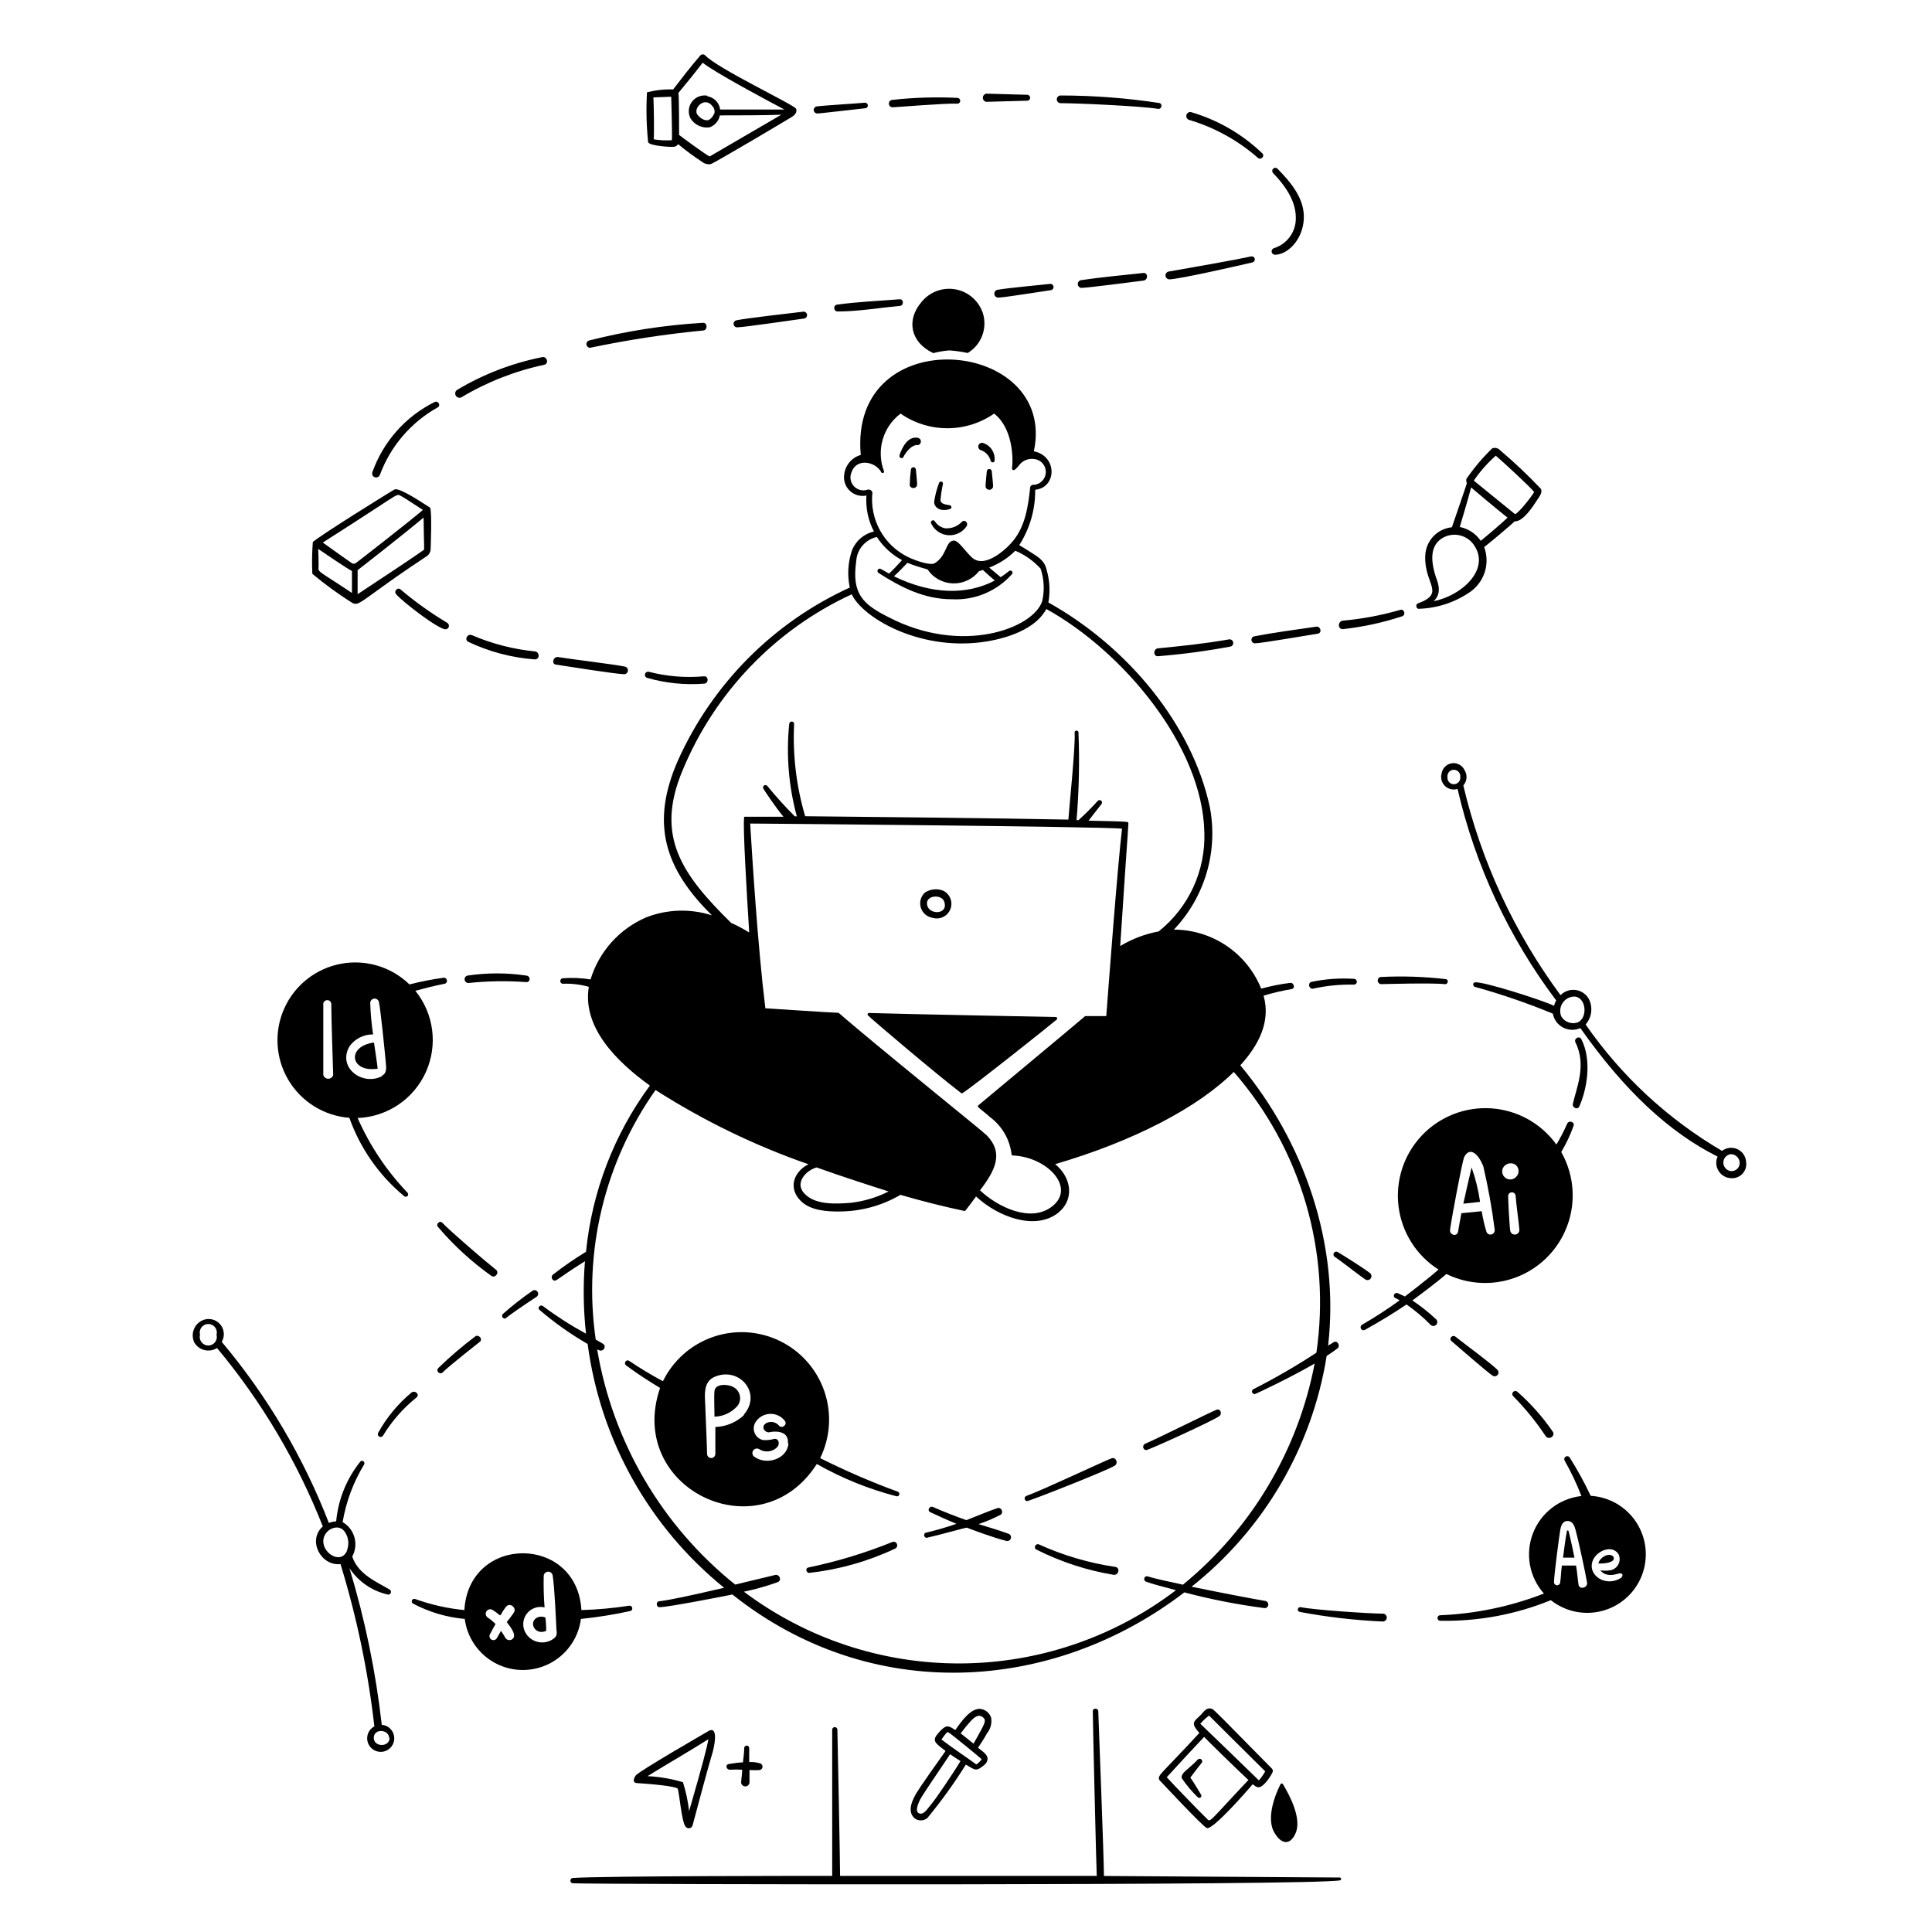 <?xml version="1.0" encoding="UTF-8"?> <svg xmlns="http://www.w3.org/2000/svg" width="154" height="154" viewBox="0 0 154 154" fill="none"><path d="M74.329 73.157C74.61 73.242 74.912 73.219 75.176 73.092C75.44 72.964 75.647 72.742 75.754 72.469C75.861 72.196 75.862 71.893 75.755 71.62C75.649 71.347 75.444 71.124 75.18 70.995C74.943 70.902 74.687 70.867 74.433 70.894C74.18 70.92 73.936 71.008 73.724 71.148C73.563 71.297 73.447 71.487 73.389 71.698C73.331 71.91 73.334 72.133 73.397 72.343C73.46 72.552 73.581 72.74 73.746 72.884C73.911 73.028 74.113 73.122 74.329 73.157ZM73.893 71.976C73.893 71.332 75.173 71.256 75.295 71.976C75.533 72.981 73.854 72.919 73.893 71.976ZM73.433 24.099C72.252 25.486 72.536 27.272 74.391 28.146C74.811 28.038 75.239 27.966 75.671 27.931C76.163 27.964 76.653 28.033 77.135 28.138C77.646 27.831 78.044 27.366 78.268 26.813C78.492 26.26 78.53 25.649 78.377 25.072C78.234 24.571 77.955 24.119 77.572 23.766C77.188 23.413 76.714 23.172 76.203 23.072C75.691 22.971 75.162 23.014 74.673 23.195C74.184 23.376 73.755 23.689 73.433 24.099ZM73.003 37.406C72.994 37.361 72.97 37.32 72.934 37.291C72.899 37.261 72.854 37.245 72.808 37.245C72.762 37.245 72.717 37.261 72.681 37.291C72.646 37.32 72.621 37.361 72.612 37.406C72.555 37.833 72.522 38.263 72.513 38.694C72.533 38.755 72.572 38.808 72.624 38.846C72.677 38.884 72.74 38.904 72.804 38.904C72.869 38.904 72.932 38.884 72.984 38.846C73.036 38.808 73.075 38.755 73.095 38.694C73.134 38.563 73.003 37.536 73.003 37.406ZM79.051 37.544C79.042 37.499 79.018 37.458 78.982 37.429C78.947 37.399 78.902 37.383 78.856 37.383C78.81 37.383 78.765 37.399 78.729 37.429C78.694 37.458 78.669 37.499 78.66 37.544C78.66 37.651 78.53 38.686 78.568 38.831C78.589 38.893 78.628 38.946 78.68 38.984C78.732 39.022 78.795 39.042 78.86 39.042C78.924 39.042 78.987 39.022 79.04 38.984C79.092 38.946 79.131 38.893 79.151 38.831C79.189 38.686 79.051 37.659 79.051 37.544ZM73.057 34.884C72.137 34.807 71.716 36.233 71.7 36.294C71.687 36.338 71.692 36.385 71.713 36.425C71.735 36.466 71.772 36.496 71.815 36.509C71.859 36.522 71.906 36.517 71.946 36.496C71.987 36.474 72.017 36.438 72.03 36.394C72.076 36.279 72.567 35.444 73.141 35.474C73.433 35.497 73.578 34.922 73.057 34.884ZM79.281 36.501C79.267 36.231 79.171 35.972 79.005 35.758C78.839 35.544 78.612 35.386 78.354 35.306C78.276 35.285 78.194 35.296 78.125 35.337C78.056 35.377 78.006 35.443 77.986 35.52C77.966 35.597 77.977 35.679 78.017 35.749C78.057 35.818 78.123 35.868 78.201 35.888C78.389 35.955 78.558 36.068 78.691 36.217C78.825 36.365 78.92 36.545 78.967 36.739C78.979 36.781 79.007 36.816 79.046 36.837C79.084 36.857 79.129 36.862 79.17 36.85C79.212 36.838 79.247 36.81 79.268 36.772C79.289 36.733 79.293 36.689 79.281 36.647C79.281 36.647 79.297 36.563 79.281 36.501ZM75.732 40.572C75.763 40.562 75.79 40.542 75.809 40.516C75.828 40.49 75.838 40.458 75.838 40.426C75.838 40.394 75.828 40.362 75.809 40.336C75.79 40.31 75.763 40.29 75.732 40.28C75.38 40.211 74.966 40.188 74.966 39.843C75.006 39.413 75.073 38.986 75.165 38.563C75.169 38.525 75.16 38.487 75.138 38.455C75.117 38.423 75.085 38.4 75.048 38.39C75.011 38.38 74.971 38.383 74.937 38.4C74.902 38.416 74.874 38.444 74.858 38.479C74.668 38.973 74.534 39.487 74.46 40.012C74.475 40.472 74.966 40.817 75.732 40.572ZM76.69 41.576C76.522 41.758 76.314 41.901 76.084 41.994C75.853 42.087 75.605 42.127 75.357 42.112C75.187 42.084 75.024 42.02 74.88 41.925C74.737 41.83 74.614 41.706 74.521 41.56C74.5 41.521 74.464 41.491 74.42 41.478C74.377 41.465 74.331 41.47 74.291 41.491C74.251 41.513 74.222 41.549 74.209 41.592C74.196 41.635 74.201 41.682 74.222 41.721C74.345 41.987 74.537 42.215 74.778 42.38C75.019 42.546 75.301 42.644 75.593 42.662C75.885 42.681 76.177 42.621 76.438 42.487C76.698 42.354 76.918 42.153 77.074 41.905C77.173 41.652 76.897 41.392 76.69 41.576ZM76.606 87.123C76.625 87.136 76.648 87.143 76.671 87.143C76.695 87.143 76.717 87.136 76.736 87.123C77.557 86.609 83.727 81.704 84.233 81.267C84.25 81.251 84.262 81.231 84.267 81.208C84.272 81.186 84.27 81.162 84.262 81.141C84.254 81.12 84.24 81.101 84.221 81.088C84.202 81.075 84.179 81.068 84.156 81.067C84.156 81.067 71.509 80.822 69.278 80.745C69.148 80.745 69.125 80.883 69.194 80.945C69.6 81.343 74.498 85.506 76.606 87.123ZM103.251 146.169C103.826 144.996 102.752 143.026 102.27 142.229C102.26 142.209 102.245 142.193 102.227 142.182C102.209 142.17 102.188 142.164 102.166 142.164C102.144 142.164 102.123 142.17 102.105 142.182C102.087 142.193 102.072 142.209 102.063 142.229C101.672 142.995 100.851 145.004 101.633 146.161C102.162 147.02 102.837 147.081 103.251 146.169ZM56.569 137.929C56.492 137.975 50.881 141.202 50.667 141.531C50.452 141.861 50.46 142.106 50.751 142.129C53.051 142.275 53.932 142.466 54.024 142.574C54.17 143.087 54.331 145.172 54.637 145.586C54.67 145.637 54.717 145.678 54.772 145.703C54.827 145.728 54.888 145.737 54.948 145.728C55.008 145.719 55.064 145.693 55.11 145.653C55.155 145.613 55.188 145.56 55.205 145.502C55.526 144.291 56.538 140.52 56.738 139.899C56.937 139.278 57.274 137.676 56.569 137.929ZM56.462 138.649C56.385 139.155 56.017 140.619 54.929 144.36C54.839 143.579 54.674 142.809 54.438 142.06C53.521 141.786 52.574 141.624 51.617 141.577C53.196 140.596 54.852 139.653 56.439 138.649H56.462ZM60.532 141.094C60.595 141.088 60.654 141.061 60.699 141.017C60.745 140.972 60.773 140.914 60.78 140.851C60.788 140.788 60.773 140.725 60.739 140.671C60.705 140.618 60.653 140.578 60.593 140.558C60.31 140.475 60.015 140.439 59.719 140.451V139.339C59.719 139.286 59.698 139.235 59.661 139.198C59.624 139.161 59.573 139.14 59.52 139.14C59.467 139.14 59.417 139.161 59.379 139.198C59.342 139.235 59.321 139.286 59.321 139.339C59.321 139.738 59.252 140.106 59.221 140.481C58.861 140.481 58.501 140.55 58.125 140.604C57.749 140.657 57.91 141.087 58.186 141.064C58.511 141.045 58.836 141.045 59.16 141.064C59.16 141.401 59.091 141.761 59.075 142.106C59.088 142.186 59.128 142.259 59.189 142.311C59.25 142.364 59.328 142.393 59.409 142.393C59.49 142.393 59.568 142.364 59.629 142.311C59.69 142.259 59.73 142.186 59.742 142.106V141.087C60.005 141.106 60.269 141.109 60.532 141.094ZM78.998 136.901C78.932 136.708 78.81 136.54 78.647 136.417C78.485 136.294 78.289 136.222 78.085 136.212C77.38 136.212 76.721 137.078 76.162 137.883H76.108C75.564 137.499 75.395 137.499 74.889 138.036C74.215 138.764 74.498 138.894 75.372 139.569C74.782 140.389 73.295 142.505 73.072 142.888C72.85 143.271 72.199 144.352 72.919 144.95C73.067 145.056 73.246 145.11 73.428 145.103C73.609 145.096 73.784 145.029 73.923 144.912C75.037 143.562 76.061 142.141 76.989 140.657C77.756 141.117 77.817 141.209 78.415 140.719C78.502 140.662 78.575 140.586 78.628 140.497C78.681 140.408 78.713 140.308 78.722 140.205C78.722 139.83 78.269 139.569 77.955 139.316C78.224 138.925 78.461 138.55 78.676 138.159C78.818 137.985 78.921 137.783 78.976 137.566C79.032 137.349 79.039 137.122 78.998 136.901ZM76.575 138.166C76.829 137.823 77.1 137.493 77.388 137.177C77.764 136.771 78.04 136.672 78.293 136.848C78.722 137.131 78.484 137.384 77.603 138.986L76.575 138.166ZM73.318 144.559C72.881 144.459 73.164 143.793 73.371 143.394C73.578 142.995 75.134 140.742 75.732 139.83C75.97 139.998 76.368 140.259 76.56 140.374C76.039 141.263 74.559 143.44 74.26 143.777C73.962 144.115 73.686 144.643 73.318 144.559ZM75.502 138.059L75.625 138.105C75.748 138.151 78.246 140.19 78.246 140.236C78.135 140.401 77.988 140.54 77.817 140.642C77.526 140.412 75.717 139.186 75.042 138.657C75.183 138.448 75.337 138.248 75.502 138.059ZM92.412 141.884C92.412 141.884 95.892 145.617 96.199 145.717C96.712 145.855 99.487 142.65 99.855 142.221C100.215 142.528 100.399 142.581 100.805 142.175C101.057 141.912 101.266 141.612 101.426 141.286C101.453 141.236 101.463 141.178 101.455 141.121C101.447 141.065 101.421 141.012 101.38 140.972C97.479 137.016 96.781 136.281 96.62 136.219C96.114 136.005 95.854 136.626 95.555 136.848C95.141 137.246 94.918 137.369 95.601 138.136C92.489 141.508 92.243 141.485 92.412 141.884ZM95.693 137.384C95.897 137.149 96.126 136.935 96.375 136.748C96.375 136.748 98.674 139.048 100.851 141.194C100.712 141.454 100.542 141.696 100.346 141.915C100.261 141.83 95.815 137.515 95.662 137.384H95.693ZM99.525 141.869C96.183 145.41 96.521 145.272 96.168 144.935C95.961 144.758 93.393 142.114 93.002 141.662C93.278 141.355 95.823 138.596 95.992 138.442C95.953 138.473 98.974 141.393 99.495 141.869H99.525Z" fill="black"></path><path d="M95.478 140.251C94.712 141.064 94.114 141.301 94.198 141.738C94.572 142.293 95.004 142.807 95.486 143.271C95.515 143.295 95.552 143.309 95.59 143.309C95.627 143.31 95.665 143.298 95.695 143.275C95.725 143.252 95.746 143.219 95.756 143.182C95.765 143.146 95.762 143.107 95.746 143.072C95.746 143.072 95.141 142.037 94.88 141.692C94.941 141.616 95.593 140.742 95.769 140.543C95.808 140.504 95.83 140.452 95.83 140.397C95.83 140.342 95.808 140.29 95.769 140.251C95.731 140.213 95.678 140.191 95.624 140.191C95.569 140.191 95.517 140.213 95.478 140.251Z" fill="black"></path><path d="M106.792 149.657L87.996 149.534C87.996 148.223 87.575 137.338 87.544 136.411C87.544 136.127 87.092 136.127 87.107 136.411C87.107 137.178 87.383 148.813 87.422 149.526H66.963C66.963 148.285 66.764 138.542 66.748 137.875C66.748 137.82 66.727 137.768 66.688 137.729C66.649 137.69 66.596 137.668 66.541 137.668C66.486 137.668 66.434 137.69 66.395 137.729C66.356 137.768 66.334 137.82 66.334 137.875V149.526C64.74 149.526 47.938 149.526 45.638 149.695C45.589 149.704 45.545 149.731 45.513 149.769C45.481 149.807 45.464 149.856 45.464 149.906C45.464 149.956 45.481 150.004 45.513 150.042C45.545 150.081 45.589 150.107 45.638 150.117C47.685 150.209 104.952 150.316 106.83 149.879C106.855 149.869 106.876 149.852 106.889 149.828C106.902 149.805 106.907 149.778 106.902 149.752C106.898 149.726 106.884 149.702 106.864 149.685C106.844 149.667 106.818 149.657 106.792 149.657ZM51.663 11.344C51.839 11.65 53.633 11.75 53.794 11.689C53.9 11.652 53.991 11.582 54.054 11.489C54.663 11.997 55.3 12.468 55.963 12.9C56.058 12.976 56.167 13.032 56.285 13.064C56.402 13.096 56.525 13.102 56.645 13.084C56.967 12.992 63.015 9.389 63.107 9.328C63.506 9.083 63.514 8.837 63.46 8.676C63.345 8.362 57.167 5.465 56.178 4.384C56.149 4.363 56.117 4.348 56.082 4.34C56.048 4.332 56.012 4.331 55.977 4.336C55.942 4.342 55.909 4.355 55.879 4.373C55.849 4.392 55.823 4.416 55.802 4.445C55.036 5.327 54.353 6.231 53.656 7.128C52.954 7.106 52.252 7.184 51.571 7.358C51.496 8.687 51.527 10.02 51.663 11.344ZM56.929 9.044C56.851 9.258 56.702 9.439 56.507 9.558C56.124 9.688 55.741 9.328 55.611 9.167C55.189 8.676 56.147 7.634 56.783 8.454C56.863 8.537 56.918 8.64 56.944 8.752C56.97 8.864 56.965 8.981 56.929 9.09V9.044ZM56.377 7.626C56.148 7.586 55.912 7.61 55.695 7.696C55.479 7.782 55.291 7.927 55.151 8.113C55.012 8.3 54.928 8.522 54.907 8.754C54.887 8.986 54.931 9.219 55.036 9.428C55.192 9.685 55.421 9.891 55.694 10.019C55.966 10.147 56.271 10.192 56.569 10.148C56.775 10.073 56.958 9.946 57.1 9.779C57.242 9.613 57.339 9.413 57.381 9.198C58.224 9.198 61.122 9.198 62.279 9.144L56.569 12.471C56.247 12.333 54.361 10.938 54.131 10.754C54.131 10.332 54.131 7.81 54.078 7.404C54.721 6.637 55.381 5.817 56.009 4.997C56.944 5.763 61.26 8.063 62.525 8.73H57.404C57.371 8.466 57.253 8.22 57.067 8.029C56.882 7.839 56.64 7.713 56.377 7.672V7.626ZM52.085 7.764L53.503 7.71C53.503 7.948 53.595 10.777 53.556 11.175C53.072 11.207 52.586 11.184 52.108 11.106C52.154 10.577 52.115 8.408 52.085 7.81V7.764ZM28.084 48.061C28.165 48.107 28.256 48.132 28.349 48.132C28.442 48.132 28.533 48.107 28.613 48.061C29.219 47.762 30.422 46.712 33.933 44.389C34.036 44.333 34.125 44.254 34.193 44.158C34.261 44.063 34.305 43.953 34.324 43.837C34.324 43.837 34.454 40.564 34.27 40.457C33.68 40.089 31.971 38.924 31.48 39C31.419 39 24.949 43.032 24.934 43.224C24.87 44.06 24.857 44.9 24.896 45.738C25.907 46.581 26.972 47.357 28.084 48.061ZM25.363 43.753C25.953 44.151 27.602 45.286 28.054 45.516V47.264C25.187 45.347 25.371 45.669 25.394 45.102C25.402 44.788 25.379 44.052 25.363 43.753ZM28.368 44.88C28.319 44.916 28.26 44.935 28.2 44.935C28.139 44.935 28.08 44.916 28.031 44.88C27.908 44.803 26.191 43.576 25.731 43.247C31.756 39.414 31.541 39.368 31.863 39.483C32.017 39.544 32.737 40.004 33.711 40.648C32.561 41.63 28.483 44.803 28.368 44.88ZM33.734 43.86C33.573 44.013 29.426 46.765 28.506 47.363V45.447C29.05 45.033 32.645 42.212 33.764 41.254C33.795 43.783 33.841 43.783 33.772 43.86H33.734ZM113.047 48.528C114.478 48.495 115.871 48.056 117.063 47.264C117.658 46.889 118.106 46.321 118.332 45.655C118.558 44.99 118.549 44.267 118.305 43.607C118.811 43.224 120.428 41.852 120.743 41.553C121.394 41.591 122.153 40.434 122.559 39.805C122.728 39.544 122.95 39.276 122.835 38.977C121.801 37.882 120.705 36.846 119.555 35.873C119.478 35.791 119.378 35.735 119.268 35.712C119.159 35.689 119.045 35.7 118.941 35.742C118.178 36.483 117.49 37.297 116.887 38.172C116.861 38.286 116.874 38.405 116.925 38.51C116.925 38.563 115.86 41.653 115.73 42.028C115.156 42.086 114.623 42.352 114.232 42.775C113.841 43.199 113.618 43.751 113.606 44.328C113.514 46.566 115.285 47.286 112.978 48.114C112.946 48.142 112.921 48.177 112.907 48.217C112.893 48.256 112.889 48.299 112.896 48.341C112.903 48.382 112.92 48.421 112.947 48.454C112.973 48.487 113.008 48.513 113.047 48.528ZM117.477 38.31C117.975 37.579 118.562 36.912 119.225 36.325C119.639 36.655 122.03 38.862 122.291 39.222C122.099 39.552 121.026 40.947 120.758 40.978C120.735 40.955 117.577 38.402 117.477 38.31ZM118.029 43.109C117.638 42.536 117.038 42.14 116.358 42.005C116.511 41.492 117.071 39.614 117.263 38.855C117.845 39.353 119.286 40.564 120.168 41.261C119.823 41.606 118.52 42.718 118.029 43.109ZM114.273 47.923C114.871 47.378 114.725 46.666 114.449 45.983C113.959 44.45 114.105 43.462 114.925 42.917C115.136 42.783 115.373 42.692 115.62 42.65C115.867 42.608 116.12 42.616 116.364 42.673C116.608 42.731 116.839 42.836 117.042 42.983C117.245 43.13 117.416 43.316 117.546 43.531C118.757 45.439 116.488 47.486 114.273 47.923ZM65.123 9.044C65.438 9.044 67.277 8.807 68.956 8.63C69.015 8.63 69.071 8.607 69.113 8.565C69.155 8.524 69.178 8.467 69.178 8.408C69.178 8.349 69.155 8.293 69.113 8.251C69.071 8.209 69.015 8.186 68.956 8.186C68.327 8.247 65.376 8.423 65.054 8.492C64.992 8.513 64.939 8.555 64.904 8.61C64.869 8.666 64.854 8.732 64.863 8.797C64.871 8.862 64.901 8.922 64.949 8.967C64.996 9.012 65.058 9.039 65.123 9.044ZM71.133 8.554C71.34 8.554 75.41 8.216 76.307 8.262C76.606 8.262 76.629 7.825 76.307 7.802C74.555 7.717 72.799 7.773 71.056 7.971C70.99 7.993 70.933 8.037 70.896 8.096C70.859 8.155 70.844 8.225 70.853 8.294C70.862 8.363 70.895 8.427 70.946 8.474C70.997 8.522 71.063 8.55 71.133 8.554ZM78.614 8.117L81.918 8.025C81.973 8.015 82.022 7.986 82.058 7.943C82.094 7.901 82.113 7.847 82.113 7.791C82.113 7.735 82.094 7.681 82.058 7.639C82.022 7.596 81.973 7.567 81.918 7.557L78.629 7.465C78.551 7.475 78.479 7.513 78.427 7.571C78.374 7.63 78.344 7.706 78.342 7.784C78.34 7.863 78.367 7.94 78.416 8.001C78.466 8.062 78.537 8.103 78.614 8.117ZM84.547 8.224C85.958 8.224 91.047 8.462 92.289 8.676C92.596 8.738 92.703 8.262 92.396 8.209C89.796 7.813 87.17 7.613 84.54 7.611C84.458 7.612 84.381 7.645 84.324 7.703C84.267 7.762 84.236 7.84 84.237 7.921C84.238 8.003 84.271 8.08 84.329 8.137C84.387 8.194 84.466 8.225 84.547 8.224ZM94.765 9.55C96.794 10.15 98.669 11.183 100.261 12.578C100.506 12.8 100.851 12.44 100.614 12.218C99.006 10.677 97.049 9.549 94.911 8.929C94.833 8.922 94.756 8.943 94.693 8.989C94.63 9.034 94.585 9.101 94.568 9.176C94.55 9.252 94.56 9.331 94.596 9.4C94.633 9.469 94.692 9.522 94.765 9.55ZM101.564 19.776C101.501 19.791 101.445 19.829 101.408 19.883C101.37 19.937 101.354 20.002 101.361 20.067C101.369 20.132 101.4 20.192 101.448 20.236C101.497 20.28 101.56 20.304 101.625 20.305C102.637 20.305 103.825 19.124 103.925 17.491C104.025 15.859 102.906 14.548 101.832 13.452C101.787 13.405 101.724 13.378 101.659 13.378C101.593 13.377 101.53 13.402 101.484 13.448C101.437 13.494 101.41 13.556 101.409 13.622C101.409 13.687 101.434 13.75 101.48 13.797C102.691 15.054 103.281 16.204 103.289 17.323C103.309 17.864 103.152 18.397 102.84 18.84C102.529 19.283 102.08 19.612 101.564 19.776ZM93.201 22.267C93.968 22.267 99.019 21.109 99.855 20.91C99.913 20.891 99.962 20.85 99.992 20.796C100.022 20.742 100.031 20.679 100.016 20.619C100.002 20.56 99.965 20.507 99.914 20.473C99.863 20.439 99.801 20.425 99.74 20.435C98.598 20.695 94.566 21.401 93.148 21.646C93.073 21.662 93.007 21.705 92.962 21.767C92.917 21.828 92.895 21.904 92.902 21.98C92.909 22.056 92.943 22.127 92.998 22.18C93.053 22.233 93.125 22.264 93.201 22.267ZM91.124 21.761C89.491 21.937 87.782 22.091 86.134 22.336C86.065 22.357 86.005 22.401 85.964 22.46C85.923 22.52 85.905 22.592 85.911 22.664C85.917 22.736 85.948 22.804 85.999 22.856C86.049 22.908 86.116 22.941 86.188 22.949C86.655 22.949 90.396 22.459 91.147 22.366C91.538 22.313 91.515 21.707 91.124 21.761ZM79.565 23.723C80.009 23.723 83.075 23.225 83.788 23.125C83.848 23.11 83.9 23.074 83.935 23.023C83.97 22.972 83.985 22.91 83.978 22.849C83.97 22.788 83.94 22.732 83.894 22.691C83.848 22.65 83.789 22.627 83.727 22.627C82.792 22.735 80.423 22.941 79.503 23.102C79.428 23.119 79.362 23.163 79.317 23.225C79.272 23.287 79.252 23.364 79.259 23.44C79.267 23.516 79.302 23.587 79.358 23.64C79.415 23.692 79.488 23.721 79.565 23.723ZM66.771 24.827C68.412 24.827 70.09 24.536 71.715 24.383C72.053 24.383 72.053 23.823 71.715 23.854C70.083 23.984 68.373 24.053 66.725 24.283C66.396 24.321 66.434 24.827 66.771 24.827ZM58.692 25.532C58.625 25.548 58.566 25.588 58.526 25.645C58.486 25.701 58.468 25.77 58.475 25.839C58.483 25.908 58.515 25.972 58.567 26.018C58.618 26.065 58.684 26.091 58.753 26.092C59.275 26.092 63.483 25.471 64.119 25.387C64.186 25.371 64.245 25.331 64.284 25.274C64.323 25.217 64.339 25.148 64.329 25.08C64.32 25.011 64.285 24.949 64.232 24.905C64.179 24.862 64.111 24.839 64.042 24.842C63.038 24.965 59.543 25.356 58.692 25.532ZM47.018 27.725C49.993 27.1 52.999 26.64 56.025 26.345C56.423 26.345 56.408 25.693 56.025 25.732C52.962 25.914 49.923 26.386 46.949 27.142C46.883 27.163 46.826 27.207 46.789 27.265C46.752 27.323 46.736 27.393 46.744 27.462C46.752 27.53 46.784 27.594 46.834 27.642C46.884 27.69 46.949 27.719 47.018 27.725ZM36.762 31.68C38.806 30.455 41.038 29.577 43.369 29.081C43.775 28.997 43.614 28.384 43.216 28.468C40.816 28.945 38.516 29.831 36.417 31.09C36.351 31.141 36.306 31.215 36.29 31.297C36.275 31.378 36.289 31.463 36.331 31.535C36.373 31.608 36.44 31.662 36.519 31.688C36.599 31.715 36.685 31.712 36.762 31.68ZM30.284 37.843C31.131 35.564 32.761 33.662 34.884 32.477C35.167 32.324 34.93 31.902 34.638 32.048C32.327 33.197 30.552 35.197 29.686 37.628C29.541 38.057 30.139 38.226 30.284 37.843ZM31.956 47.011C31.726 46.75 31.358 47.11 31.572 47.363C32.109 47.984 34.937 50.161 35.512 50.161C35.572 50.16 35.631 50.14 35.679 50.103C35.726 50.066 35.761 50.015 35.776 49.957C35.792 49.898 35.788 49.837 35.765 49.781C35.743 49.725 35.702 49.678 35.65 49.647C34.35 48.869 33.114 47.987 31.956 47.011ZM42.641 51.924C40.911 51.753 39.217 51.316 37.62 50.629C37.267 50.475 36.976 50.996 37.337 51.165C38.996 51.951 40.787 52.424 42.618 52.56C43.039 52.583 43.039 51.97 42.641 51.924ZM44.304 52.974C45.194 53.104 48.819 53.695 49.739 53.741C49.815 53.743 49.889 53.717 49.947 53.667C50.005 53.618 50.043 53.548 50.052 53.473C50.062 53.397 50.043 53.321 49.999 53.258C49.955 53.196 49.89 53.152 49.816 53.135C48.934 52.951 45.339 52.522 44.45 52.368C44.09 52.361 43.944 52.913 44.304 52.974ZM56.117 53.909C54.63 54.041 53.131 53.917 51.686 53.541C51.626 53.535 51.565 53.55 51.515 53.584C51.465 53.617 51.429 53.668 51.413 53.727C51.398 53.785 51.403 53.847 51.429 53.902C51.455 53.956 51.5 54 51.556 54.024C53.047 54.459 54.606 54.617 56.155 54.492C56.5 54.453 56.492 53.886 56.117 53.909ZM107.06 50.146C108.658 49.971 110.233 49.629 111.759 49.126C112.081 49.019 111.943 48.513 111.613 48.613C110.124 49.045 108.597 49.333 107.052 49.471C106.608 49.517 106.616 50.184 107.06 50.146ZM99.947 50.728C99.885 50.748 99.832 50.788 99.796 50.842C99.76 50.897 99.745 50.961 99.751 51.026C99.757 51.09 99.785 51.151 99.831 51.197C99.876 51.243 99.936 51.273 100 51.28C100.56 51.28 104.385 50.605 105.036 50.514C105.412 50.445 105.266 49.9 104.906 49.954C102.929 50.238 101.457 50.437 99.947 50.728ZM97.961 50.966C96.053 51.303 94.129 51.502 92.304 51.679C91.906 51.725 91.921 52.338 92.304 52.307C94.235 52.152 96.157 51.896 98.061 51.541C98.099 51.534 98.135 51.52 98.167 51.5C98.2 51.479 98.228 51.453 98.25 51.421C98.272 51.39 98.287 51.355 98.296 51.317C98.304 51.28 98.305 51.241 98.299 51.203C98.292 51.166 98.278 51.13 98.258 51.097C98.237 51.065 98.211 51.037 98.179 51.015C98.148 50.993 98.113 50.977 98.075 50.969C98.038 50.96 97.999 50.959 97.961 50.966ZM41.959 78.285C42.296 78.285 42.311 77.81 41.959 77.764C40.404 77.532 38.823 77.532 37.267 77.764C37.194 77.78 37.129 77.823 37.086 77.885C37.043 77.947 37.025 78.023 37.036 78.098C37.047 78.173 37.085 78.24 37.144 78.288C37.202 78.335 37.277 78.359 37.352 78.354C38.882 78.194 40.424 78.171 41.959 78.285ZM110.019 77.879C109.955 77.899 109.9 77.94 109.864 77.996C109.827 78.051 109.81 78.118 109.816 78.184C109.823 78.25 109.851 78.313 109.898 78.36C109.945 78.408 110.006 78.438 110.073 78.446C110.149 78.446 114.189 78.331 115.162 78.446C115.423 78.484 115.507 78.086 115.247 78.047C113.512 77.845 111.763 77.788 110.019 77.879ZM107.926 78.484C107.987 78.484 108.046 78.46 108.089 78.417C108.132 78.374 108.156 78.315 108.156 78.254C108.156 78.193 108.132 78.135 108.089 78.092C108.046 78.049 107.987 78.024 107.926 78.024C106.797 77.951 105.662 78.031 104.554 78.262C104.224 78.331 104.316 78.814 104.63 78.814C105.711 78.57 106.818 78.46 107.926 78.484ZM125.373 87.997C125.311 88.303 125.756 88.495 125.886 88.196C126.545 86.709 126.875 84.433 126.047 82.831C125.886 82.524 125.426 82.784 125.58 83.091C126.507 84.931 125.618 86.809 125.373 87.997ZM32.806 110.993C31.728 111.889 30.826 112.978 30.146 114.205C30.131 114.23 30.121 114.258 30.117 114.287C30.113 114.316 30.114 114.345 30.121 114.374C30.136 114.431 30.172 114.481 30.223 114.511C30.274 114.542 30.335 114.551 30.392 114.536C30.45 114.522 30.499 114.485 30.53 114.435C31.231 113.279 32.129 112.254 33.182 111.407C33.489 111.184 33.113 110.786 32.806 110.993ZM37.927 106.493C36.876 107.279 35.878 108.132 34.937 109.046C34.892 109.093 34.866 109.156 34.867 109.221C34.868 109.286 34.894 109.349 34.941 109.395C34.988 109.44 35.051 109.466 35.116 109.465C35.182 109.464 35.244 109.438 35.29 109.391C35.719 108.939 38.026 107.137 38.256 106.946C38.486 106.754 38.21 106.394 37.927 106.493ZM40.226 105.098C40.387 105.098 39.912 105.252 42.771 103.366C42.831 103.325 42.873 103.263 42.889 103.192C42.906 103.121 42.895 103.047 42.86 102.984C42.824 102.921 42.766 102.873 42.698 102.85C42.629 102.827 42.554 102.831 42.488 102.86C41.643 103.436 40.836 104.066 40.073 104.746C40.047 104.776 40.031 104.813 40.025 104.853C40.019 104.892 40.024 104.933 40.04 104.969C40.056 105.006 40.082 105.038 40.115 105.06C40.148 105.083 40.186 105.096 40.226 105.098Z" fill="black"></path><path d="M44.143 102.063C44.343 102.147 44.212 102.063 46.627 100.53C46.471 102.454 46.5 104.39 46.711 106.309C45.515 105.659 44.368 104.924 43.277 104.109C43.07 103.948 42.794 104.24 43.009 104.416C44.2 105.437 45.483 106.345 46.842 107.129C47.846 114.76 51.739 121.715 57.719 126.561C54.974 127.205 53.242 127.565 52.568 127.634C52.276 127.634 52.276 128.109 52.568 128.109C53.234 128.109 57.481 127.282 58.378 127.098C69.385 135.859 83.857 135 94.405 126.929C96.516 127.487 98.662 127.907 100.828 128.186C100.896 128.181 100.959 128.153 101.008 128.106C101.056 128.06 101.088 127.998 101.096 127.931C101.104 127.864 101.088 127.796 101.052 127.739C101.016 127.682 100.961 127.64 100.897 127.619C99.947 127.458 97.279 126.952 94.98 126.477C100.747 121.909 104.59 115.344 105.749 108.08C106.041 107.896 106.324 107.697 106.6 107.49C106.876 107.283 106.6 106.8 106.301 106.991L105.864 107.26C106.8 99.119 103.933 91.009 98.866 84.915C100.307 83.329 101.311 81.451 100.721 79.366C101.447 79.144 102.187 78.97 102.936 78.844C103.274 78.799 103.151 78.3 102.829 78.346C102.053 78.445 101.284 78.599 100.529 78.806C99.969 77.418 99.008 76.229 97.768 75.39C96.528 74.552 95.066 74.102 93.569 74.1C94.794 72.812 95.692 71.251 96.19 69.545C96.687 67.839 96.769 66.039 96.428 64.296C95.01 57.78 89.944 51.587 83.566 48.022C83.722 47.16 83.675 46.273 83.428 45.431C83.259 44.665 82.754 44.404 82.163 44.021C81.857 43.822 81.565 43.638 81.243 43.454C82.089 42.138 82.532 40.603 82.516 39.038C84.241 38.87 84.302 36.356 82.409 35.972C84.333 26.943 67.63 25.41 68.611 36.264C68.271 36.361 67.966 36.554 67.733 36.821C67.501 37.088 67.35 37.416 67.3 37.766C67.255 38.006 67.269 38.254 67.342 38.487C67.415 38.72 67.545 38.932 67.719 39.103C67.894 39.274 68.107 39.4 68.342 39.469C68.576 39.538 68.824 39.548 69.063 39.498C68.993 40.491 69.2 41.484 69.661 42.365C69.278 42.453 68.921 42.632 68.62 42.885C68.318 43.138 68.082 43.459 67.929 43.822C67.589 44.789 67.523 45.831 67.737 46.834C61.643 49.614 56.771 54.519 54.032 60.632C51.862 65.576 52.92 69.194 56.753 72.965C55.036 72.412 53.181 72.469 51.502 73.126C50.449 73.579 49.507 74.256 48.742 75.11C47.977 75.964 47.407 76.974 47.072 78.07C46.334 77.952 45.586 77.921 44.841 77.978C44.79 77.988 44.744 78.015 44.711 78.055C44.678 78.095 44.66 78.145 44.66 78.197C44.66 78.249 44.678 78.299 44.711 78.339C44.744 78.379 44.79 78.406 44.841 78.415C45.547 78.385 46.254 78.468 46.934 78.66C46.405 81.888 49.141 84.616 51.801 86.533C48.946 90.411 47.188 94.986 46.711 99.778C45.812 100.327 44.944 100.925 44.113 101.572C44.069 101.598 44.033 101.635 44.009 101.68C43.986 101.725 43.975 101.776 43.978 101.827C43.981 101.878 43.998 101.926 44.027 101.968C44.057 102.01 44.097 102.042 44.143 102.063ZM78.032 45.531L78.354 45.431C78.53 45.615 79.005 46.029 79.296 46.275C77.02 47.47 74.199 47.371 71.256 45.937C71.585 45.638 72.122 45.094 72.321 44.864C72.848 45.066 73.385 45.24 73.931 45.385C74.154 45.717 74.454 45.991 74.803 46.185C75.153 46.379 75.544 46.488 75.944 46.502C76.344 46.516 76.742 46.436 77.104 46.267C77.467 46.098 77.785 45.846 78.032 45.531ZM71.9 44.65C71.639 44.941 71.056 45.562 70.865 45.723C70.65 45.605 70.435 45.483 70.221 45.355C70.179 45.329 70.129 45.322 70.082 45.333C70.034 45.344 69.993 45.374 69.968 45.416C69.942 45.458 69.935 45.508 69.946 45.555C69.958 45.603 69.987 45.644 70.029 45.669C71.892 46.865 73.709 47.769 75.908 47.769C76.8 47.812 77.689 47.654 78.511 47.308C79.334 46.962 80.068 46.436 80.661 45.769C80.692 45.736 80.71 45.692 80.709 45.647C80.708 45.602 80.69 45.559 80.657 45.527C80.624 45.496 80.581 45.478 80.536 45.479C80.49 45.48 80.447 45.498 80.416 45.531C80.208 45.702 79.99 45.861 79.764 46.006C79.557 45.83 79.082 45.447 78.852 45.24C79.632 44.945 80.34 44.488 80.929 43.898C81.696 44.223 82.383 44.71 82.945 45.324C83.227 46.159 83.272 47.056 83.076 47.915C82.37 50.092 76.667 52.246 70.811 49.187C68.749 48.153 67.883 47.302 68.251 44.726C68.278 44.271 68.453 43.837 68.749 43.49C69.045 43.143 69.446 42.901 69.891 42.802C70.396 43.576 71.087 44.211 71.9 44.65ZM78.139 51.203C79.388 51.05 82.355 50.483 83.405 48.544C89.499 51.916 95.853 59.459 95.999 66.335C96.052 67.846 95.75 69.348 95.118 70.722C94.485 72.096 93.54 73.302 92.358 74.245C91.274 74.445 90.235 74.84 89.292 75.41C89.967 64.993 89.99 65.622 89.913 65.545C89.836 65.469 88.671 65.461 86.77 65.415C87.008 65.116 87.644 64.273 87.79 64.104C87.825 64.067 87.844 64.016 87.843 63.965C87.841 63.913 87.82 63.864 87.782 63.828C87.744 63.792 87.694 63.773 87.642 63.775C87.591 63.776 87.542 63.798 87.506 63.836C87.022 64.373 86.51 64.885 85.973 65.369H85.812C86.007 63.044 86.059 60.709 85.965 58.378C85.965 58.194 85.643 58.194 85.659 58.378C85.735 59.474 85.222 64.388 85.16 65.331C79.45 65.216 69.93 65.116 64.18 65.062C63.476 62.679 63.178 60.194 63.299 57.711C63.299 57.451 62.931 57.451 62.908 57.711C62.66 60.181 62.865 62.674 63.514 65.07H63.353C62.585 64.302 61.855 63.496 61.168 62.655C61.14 62.617 61.099 62.59 61.053 62.581C61.006 62.571 60.958 62.578 60.917 62.602C60.876 62.626 60.845 62.664 60.831 62.71C60.816 62.755 60.819 62.804 60.838 62.847C60.923 63.008 61.843 64.38 62.448 65.101H59.474C59.252 65.101 59.321 65.101 59.305 65.277C59.229 66.143 59.505 70.926 59.719 74.33C59.257 74.041 58.776 73.785 58.278 73.563C54.331 69.684 52.23 66.664 54.377 61.483C56.939 55.242 61.766 50.201 67.891 47.371C68.749 49.203 73.111 51.801 78.139 51.203ZM59.796 65.645C60.67 65.645 87.56 65.882 89.438 66.051C89.077 69.071 88.41 77.994 88.181 80.991H86.502C85.551 81.811 78.499 87.667 77.993 88.097C77.817 88.234 78.139 88.349 78.898 89.032C79.375 89.382 79.775 89.827 80.073 90.338C80.371 90.85 80.561 91.418 80.63 92.006C80.632 92.033 80.644 92.058 80.664 92.077C80.684 92.095 80.71 92.106 80.738 92.105C83.466 92.22 85.774 94.65 83.88 96.153C82.14 97.532 79.45 96.153 78.116 94.88C79.32 93.309 80.025 91.937 78.676 90.519C78.515 90.35 76.782 88.94 74.582 87.146C66.25 80.347 66.917 80.73 66.81 80.73C66.38 80.73 61.827 80.416 61.007 80.37C60.401 75.464 59.957 68.297 59.796 65.645ZM67.814 95.877C66.687 95.961 64.794 96.107 63.981 94.965C63.452 94.198 64.242 93.301 65.093 93.056C66.955 93.731 69.883 94.673 70.834 94.972C69.888 95.449 68.866 95.755 67.814 95.877ZM63.828 95.724C64.594 96.49 65.897 96.582 66.94 96.567C68.641 96.558 70.309 96.101 71.777 95.24C73.456 95.731 75.119 96.153 76.851 96.521C76.872 96.528 76.894 96.528 76.915 96.521C76.936 96.514 76.954 96.501 76.966 96.482C77.257 96.122 77.541 95.716 77.802 95.371C79.565 97.011 82.508 98.092 84.317 96.697C85.651 95.662 85.444 93.891 84.11 92.795C90.457 90.933 95.509 88.257 98.345 85.444C100.992 88.479 102.951 92.051 104.087 95.915C105.224 99.778 105.511 103.842 104.929 107.827C103.31 108.886 101.634 109.856 99.909 110.732C99.867 110.754 99.834 110.788 99.814 110.831C99.795 110.874 99.791 110.922 99.803 110.967C99.814 111.013 99.841 111.053 99.878 111.081C99.915 111.109 99.961 111.124 100.008 111.123C100.108 111.123 103.174 109.644 104.791 108.685C103.468 115.612 99.75 121.853 94.29 126.316C93.056 126.055 91.99 125.81 91.484 125.656C91.208 125.564 91.086 125.978 91.354 126.078C91.822 126.247 92.695 126.484 93.738 126.753C88.794 130.52 82.754 132.571 76.538 132.593C70.322 132.615 64.269 130.608 59.298 126.875C60.216 126.683 61.121 126.427 62.004 126.109C62.341 125.963 62.134 125.465 61.789 125.541L58.6 126.308C52.758 121.619 48.843 114.946 47.6 107.559L47.754 107.628C48.106 107.781 48.382 107.298 48.053 107.106L47.486 106.777C46.472 99.781 48.178 92.662 52.253 86.885C56.071 89.328 60.161 91.314 64.441 92.803C63.23 93.416 62.824 94.735 63.828 95.724ZM82.117 38.839C81.956 40.372 81.726 41.905 80.776 43.086C80.255 43.737 79.143 44.703 78.231 44.726C77.625 44.726 77.411 44.374 77.02 43.96C76.506 43.362 76.253 43.047 75.977 43.093C75.364 43.17 75.472 44.328 74.49 44.903C74.191 45.071 73.149 44.772 72.352 44.389C71.417 43.925 70.647 43.187 70.144 42.273C69.641 41.359 69.43 40.314 69.538 39.276C69.538 39.092 69.27 38.977 69.163 39.031C68.996 39.089 68.818 39.103 68.644 39.072C68.471 39.041 68.308 38.967 68.171 38.855C68.034 38.744 67.928 38.599 67.863 38.436C67.798 38.272 67.776 38.094 67.799 37.919C68.09 36.386 69.807 36.77 70.259 37.659C70.274 37.681 70.297 37.698 70.323 37.705C70.349 37.712 70.376 37.711 70.401 37.7C70.426 37.689 70.446 37.669 70.458 37.645C70.47 37.621 70.473 37.593 70.466 37.567C70.157 36.761 70.119 35.877 70.357 35.047C70.594 34.217 71.096 33.487 71.784 32.968C72.879 33.728 74.181 34.135 75.514 34.135C76.847 34.135 78.148 33.728 79.243 32.968C80.722 34.117 80.776 36.509 80.669 37.344C80.667 37.365 80.671 37.385 80.679 37.404C80.687 37.422 80.699 37.439 80.715 37.452C80.845 37.551 81.059 37.291 81.167 37.168C81.305 36.954 81.502 36.785 81.736 36.683C81.969 36.581 82.227 36.55 82.478 36.593C82.728 36.63 82.957 36.757 83.12 36.951C83.283 37.144 83.369 37.391 83.362 37.644C83.356 37.897 83.257 38.139 83.084 38.324C82.911 38.509 82.676 38.624 82.424 38.648C82.37 38.602 82.133 38.678 82.117 38.839Z" fill="black"></path><path d="M71.133 122.912C71.133 123.012 71.21 123.096 71.133 122.912C68.968 123.788 66.728 124.468 64.441 124.944C64.165 124.997 64.257 125.404 64.533 125.373C66.901 125.106 69.209 124.451 71.363 123.434C71.677 123.257 71.47 122.79 71.133 122.912ZM81.865 119.655C82.049 119.655 88.257 117.217 88.863 116.826C89.162 116.627 88.955 116.113 88.602 116.243C87.981 116.473 83.045 118.804 81.811 119.241C81.766 119.258 81.728 119.29 81.703 119.331C81.678 119.372 81.668 119.421 81.675 119.469C81.681 119.517 81.703 119.561 81.737 119.595C81.772 119.628 81.817 119.649 81.865 119.655ZM91.354 115.592C91.553 115.592 96.72 113.239 97.203 112.871C97.44 112.687 97.279 112.25 96.965 112.373C96.498 112.549 92.259 114.672 91.285 115.078C91.231 115.101 91.185 115.141 91.156 115.192C91.127 115.244 91.115 115.303 91.123 115.362C91.131 115.42 91.158 115.474 91.199 115.516C91.241 115.558 91.296 115.584 91.354 115.592ZM106.394 100.185C106.823 100.461 108.417 101.718 108.846 101.994C108.912 102.032 108.989 102.045 109.064 102.03C109.138 102.016 109.205 101.975 109.252 101.915C109.298 101.855 109.322 101.781 109.318 101.705C109.314 101.629 109.282 101.558 109.23 101.503C108.823 101.158 107.068 100.062 106.631 99.801C106.58 99.77 106.519 99.76 106.461 99.773C106.403 99.787 106.352 99.823 106.321 99.874C106.289 99.925 106.279 99.986 106.293 100.045C106.306 100.103 106.343 100.153 106.394 100.185ZM116.013 106.547C115.776 106.355 115.454 106.7 115.699 106.899C116.243 107.352 118.405 109.268 119.003 109.674C119.066 109.706 119.139 109.714 119.208 109.698C119.277 109.682 119.338 109.643 119.381 109.587C119.425 109.531 119.447 109.462 119.445 109.391C119.443 109.321 119.417 109.253 119.371 109.199C118.88 108.693 116.65 107.053 116.013 106.547ZM120.958 110.947C120.912 110.902 120.85 110.877 120.786 110.878C120.722 110.879 120.661 110.905 120.616 110.951C120.572 110.996 120.547 111.058 120.548 111.122C120.548 111.186 120.575 111.247 120.62 111.292C121.583 112.266 122.448 113.331 123.204 114.473C123.449 114.818 124.008 114.473 123.771 114.12C122.97 112.948 122.025 111.882 120.958 110.947ZM110.226 128.623C109.199 128.623 104.776 128.332 103.688 128.109C103.638 128.097 103.585 128.105 103.541 128.132C103.498 128.158 103.466 128.201 103.454 128.251C103.442 128.301 103.45 128.354 103.476 128.397C103.503 128.441 103.546 128.473 103.596 128.485C105.785 128.897 108.001 129.153 110.226 129.252C110.31 129.252 110.389 129.218 110.448 129.159C110.507 129.101 110.54 129.021 110.54 128.937C110.54 128.854 110.507 128.774 110.448 128.715C110.389 128.656 110.31 128.623 110.226 128.623ZM82.83 123.112C82.562 122.981 82.34 123.38 82.616 123.518C84.547 124.493 86.614 125.17 88.748 125.526C89.162 125.603 89.323 124.967 88.901 124.898C86.804 124.588 84.761 123.987 82.83 123.112ZM73.847 122.583C74.805 122.376 76.759 121.816 77.066 121.77C77.357 121.885 79.228 122.59 80.224 122.828C80.299 122.845 80.377 122.832 80.443 122.793C80.508 122.753 80.556 122.69 80.577 122.617C80.597 122.543 80.589 122.464 80.553 122.397C80.518 122.329 80.457 122.278 80.385 122.253C79.619 121.977 78.852 121.747 78.001 121.487C78.619 121.281 79.219 121.025 79.795 120.72C79.837 120.675 79.865 120.619 79.875 120.559C79.885 120.498 79.878 120.436 79.854 120.38C79.829 120.324 79.789 120.276 79.737 120.242C79.686 120.209 79.626 120.191 79.565 120.191C78.706 120.482 77.863 120.85 77.028 121.172C76.077 120.835 75.203 120.49 74.368 120.122C74.092 120 73.87 120.406 74.153 120.536C74.851 120.866 75.548 121.18 76.238 121.464C75.423 121.746 74.594 121.987 73.755 122.184C73.719 122.21 73.692 122.245 73.677 122.286C73.662 122.327 73.659 122.371 73.669 122.414C73.679 122.456 73.701 122.495 73.732 122.525C73.764 122.555 73.804 122.575 73.847 122.583ZM39.537 101.212C38.77 100.614 35.896 98.146 35.26 97.471C35.053 97.249 34.708 97.579 34.914 97.801C36.166 99.272 37.595 100.583 39.169 101.702C39.475 101.909 39.828 101.442 39.537 101.212ZM30.43 137.484C29.952 133.252 29.09 129.073 27.855 124.997C28.554 126.055 29.632 126.804 30.867 127.09C30.92 127.112 30.98 127.113 31.033 127.091C31.086 127.07 31.128 127.028 31.151 126.975C31.173 126.922 31.174 126.862 31.152 126.809C31.131 126.756 31.089 126.714 31.036 126.691C30.055 126.101 28.545 125.503 28.077 124.07C28.333 123.603 28.396 123.054 28.253 122.542C28.109 122.029 27.771 121.592 27.311 121.326C27.586 119.698 28.169 118.137 29.028 116.726C29.127 116.535 28.867 116.335 28.721 116.504C27.627 117.868 26.958 119.523 26.797 121.264C26.597 121.279 26.401 121.323 26.214 121.395C24.183 116.145 21.298 111.268 17.675 106.961C17.815 106.723 17.869 106.445 17.829 106.172C17.789 105.899 17.657 105.648 17.455 105.461C17.253 105.273 16.993 105.16 16.718 105.14C16.443 105.12 16.17 105.195 15.943 105.351C15.684 105.527 15.496 105.789 15.412 106.091C15.327 106.393 15.353 106.714 15.483 106.999C15.57 107.151 15.687 107.284 15.826 107.389C15.966 107.495 16.125 107.571 16.295 107.613C16.465 107.656 16.641 107.663 16.814 107.635C16.986 107.607 17.152 107.545 17.3 107.451C20.852 111.71 23.698 116.511 25.732 121.671C24.482 122.774 25.57 124.844 27.142 124.675C28.438 128.894 29.341 133.222 29.84 137.607C29.61 137.729 29.432 137.929 29.338 138.172C29.244 138.415 29.241 138.684 29.33 138.928C29.418 139.173 29.592 139.378 29.819 139.505C30.046 139.632 30.311 139.673 30.566 139.62C30.821 139.567 31.048 139.424 31.206 139.217C31.364 139.01 31.442 138.753 31.425 138.493C31.409 138.233 31.299 137.988 31.116 137.803C30.933 137.617 30.69 137.504 30.43 137.484ZM17.261 106.394C17.288 106.495 17.292 106.6 17.271 106.703C17.251 106.806 17.207 106.902 17.143 106.985C17.079 107.068 16.997 107.135 16.904 107.181C16.81 107.227 16.707 107.251 16.602 107.251C16.498 107.251 16.394 107.227 16.301 107.181C16.207 107.135 16.125 107.068 16.061 106.985C15.998 106.902 15.954 106.806 15.933 106.703C15.913 106.6 15.916 106.495 15.943 106.394C15.916 106.293 15.913 106.187 15.933 106.084C15.954 105.982 15.998 105.885 16.061 105.802C16.125 105.719 16.207 105.652 16.301 105.606C16.394 105.56 16.498 105.536 16.602 105.536C16.707 105.536 16.81 105.56 16.904 105.606C16.997 105.652 17.079 105.719 17.143 105.802C17.207 105.885 17.251 105.982 17.271 106.084C17.292 106.187 17.288 106.293 17.261 106.394ZM31.059 138.519C31.059 139.285 29.794 139.285 29.794 138.519C29.794 137.752 31.028 137.821 31.028 138.588L31.059 138.519ZM27.701 123.495C27.288 124.775 25.747 123.878 25.77 122.836C25.77 121.916 27.05 121.303 27.533 122.184C27.657 122.382 27.733 122.606 27.757 122.839C27.781 123.071 27.752 123.306 27.671 123.526L27.701 123.495ZM139.186 92.665C139.182 92.444 139.117 92.228 138.997 92.041C138.878 91.855 138.709 91.705 138.509 91.609C138.31 91.513 138.088 91.474 137.867 91.496C137.647 91.519 137.437 91.603 137.262 91.737C132.948 89.212 129.238 85.774 126.392 81.665C126.6 81.426 126.743 81.138 126.808 80.828C126.872 80.518 126.856 80.197 126.76 79.895C126.687 79.66 126.554 79.449 126.375 79.281C126.196 79.114 125.976 78.996 125.737 78.939C125.498 78.881 125.249 78.887 125.013 78.955C124.777 79.023 124.563 79.152 124.392 79.327C120.703 74.337 118.066 68.649 116.642 62.609C116.786 62.446 116.874 62.242 116.893 62.025C116.912 61.809 116.862 61.592 116.749 61.406C116.665 61.214 116.52 61.055 116.337 60.953C116.153 60.85 115.942 60.81 115.734 60.839C115.526 60.868 115.333 60.963 115.185 61.111C115.036 61.259 114.939 61.451 114.91 61.659C114.861 61.833 114.86 62.018 114.908 62.193C114.956 62.367 115.05 62.526 115.18 62.652C115.31 62.777 115.472 62.865 115.649 62.907C115.825 62.948 116.01 62.94 116.182 62.885C117.594 68.995 120.274 74.74 124.047 79.749C123.966 79.879 123.907 80.022 123.87 80.171C122.897 79.703 118.06 78.17 117.554 78.308C117.34 78.369 117.439 78.63 117.554 78.66C119.671 79.245 121.749 79.96 123.778 80.799C123.821 81.034 123.917 81.256 124.058 81.448C124.2 81.64 124.383 81.797 124.594 81.908C124.806 82.019 125.039 82.08 125.278 82.087C125.516 82.094 125.753 82.047 125.971 81.949C129.466 86.916 133.046 90.266 136.909 92.19C136.826 92.376 136.791 92.579 136.807 92.782C136.823 92.985 136.889 93.181 136.999 93.352C137.109 93.523 137.26 93.665 137.439 93.763C137.617 93.861 137.817 93.913 138.021 93.915C138.183 93.922 138.345 93.895 138.496 93.833C138.646 93.772 138.782 93.679 138.893 93.56C139.004 93.441 139.087 93.299 139.138 93.145C139.189 92.99 139.205 92.826 139.186 92.665ZM137.484 93.048C137.418 92.951 137.379 92.838 137.37 92.721C137.361 92.604 137.383 92.487 137.433 92.381C137.483 92.275 137.561 92.184 137.657 92.117C137.753 92.049 137.865 92.009 137.982 91.998C138.166 92.004 138.34 92.081 138.469 92.212C138.597 92.344 138.67 92.519 138.672 92.703C138.672 92.843 138.627 92.979 138.543 93.091C138.46 93.202 138.342 93.284 138.208 93.323C138.074 93.362 137.931 93.356 137.8 93.306C137.67 93.257 137.559 93.166 137.484 93.048ZM125.741 81.504C125.504 81.581 125.248 81.575 125.015 81.489C124.781 81.403 124.583 81.241 124.453 81.029C124.381 80.859 124.352 80.673 124.367 80.489C124.382 80.305 124.441 80.127 124.54 79.97C124.638 79.814 124.773 79.683 124.933 79.59C125.093 79.497 125.272 79.444 125.457 79.435C126.438 79.435 126.607 81.144 125.741 81.504ZM116.397 61.935C116.406 62.007 116.399 62.08 116.377 62.15C116.356 62.219 116.32 62.283 116.272 62.338C116.223 62.392 116.164 62.436 116.098 62.466C116.032 62.496 115.96 62.511 115.887 62.511C115.814 62.511 115.742 62.496 115.676 62.466C115.61 62.436 115.551 62.392 115.502 62.338C115.454 62.283 115.418 62.219 115.397 62.15C115.375 62.08 115.368 62.007 115.377 61.935C115.368 61.863 115.375 61.789 115.397 61.72C115.418 61.65 115.454 61.586 115.502 61.532C115.551 61.477 115.61 61.434 115.676 61.404C115.742 61.374 115.814 61.359 115.887 61.359C115.96 61.359 116.032 61.374 116.098 61.404C116.164 61.434 116.223 61.477 116.272 61.532C116.32 61.586 116.356 61.65 116.377 61.72C116.399 61.789 116.406 61.863 116.397 61.935ZM128.623 124.307C128.644 124.254 128.646 124.194 128.627 124.14C128.609 124.085 128.572 124.039 128.523 124.008C128.14 123.771 127.511 124.169 127.404 124.622C127.665 124.645 128.462 124.614 128.623 124.307Z" fill="black"></path><path d="M126.799 119.241C126.301 118.186 125.74 117.162 125.12 116.175C125.086 116.124 125.034 116.089 124.974 116.076C124.915 116.063 124.853 116.073 124.801 116.105C124.749 116.136 124.711 116.186 124.694 116.245C124.678 116.304 124.685 116.366 124.714 116.42C125.231 117.328 125.679 118.274 126.055 119.248C125.2 119.341 124.387 119.668 123.705 120.193C123.023 120.718 122.499 121.42 122.19 122.223C121.882 123.026 121.8 123.899 121.954 124.745C122.109 125.591 122.493 126.379 123.066 127.021C120.413 128.053 117.608 128.639 114.764 128.753C114.713 128.763 114.667 128.79 114.634 128.83C114.601 128.87 114.583 128.92 114.583 128.972C114.583 129.024 114.601 129.074 114.634 129.114C114.667 129.154 114.713 129.181 114.764 129.19C117.796 129.255 120.81 128.696 123.618 127.55C124.192 128.006 124.866 128.32 125.584 128.466C126.302 128.613 127.045 128.589 127.752 128.395C128.46 128.201 129.111 127.844 129.654 127.351C130.198 126.859 130.617 126.245 130.879 125.561C131.141 124.876 131.238 124.139 131.162 123.41C131.086 122.68 130.839 121.979 130.442 121.363C130.045 120.747 129.508 120.233 128.875 119.863C128.242 119.493 127.531 119.277 126.799 119.233V119.241ZM125.825 126.323C125.749 125.81 125.718 125.289 125.626 124.79H124.499C124.43 125.243 124.43 125.695 124.361 126.147C124.357 126.179 124.347 126.21 124.331 126.239C124.315 126.267 124.293 126.292 124.268 126.312C124.242 126.332 124.213 126.346 124.181 126.355C124.15 126.363 124.117 126.366 124.085 126.362C124.053 126.358 124.022 126.347 123.994 126.331C123.965 126.315 123.941 126.294 123.921 126.268C123.901 126.243 123.886 126.213 123.878 126.182C123.869 126.151 123.867 126.118 123.871 126.086C123.871 125.58 124.292 122.36 124.376 121.908C124.484 121.272 124.821 121.218 125.013 121.241C125.411 121.287 125.519 121.701 125.603 122.008C125.825 122.828 126.369 125.327 126.507 126.155C126.569 126.569 125.894 126.737 125.825 126.323ZM129.267 125.733C128.033 126.592 126.477 125.565 126.967 124.376C127.282 123.61 128.5 123.089 129.014 123.886C129.076 124.015 129.106 124.156 129.103 124.299C129.099 124.442 129.062 124.582 128.994 124.708C128.926 124.833 128.829 124.941 128.711 125.022C128.593 125.103 128.458 125.155 128.316 125.174C128.062 125.207 127.804 125.207 127.55 125.174C127.647 125.281 127.761 125.372 127.887 125.442C128.654 125.764 129.167 125.189 129.321 125.511C129.333 125.543 129.334 125.579 129.324 125.612C129.314 125.645 129.294 125.674 129.267 125.695V125.733Z" fill="black"></path><path d="M124.897 122.054C124.782 122.636 124.652 123.679 124.591 124.162H125.503C125.419 123.771 125.196 122.675 125.043 122.077C125.02 121.977 124.913 121.954 124.897 122.054ZM58.485 110.579C58.025 110.303 57.013 110.272 56.952 110.878C56.906 111.215 56.952 112.564 56.952 112.924C57.302 112.914 57.646 112.832 57.962 112.683C58.279 112.534 58.561 112.321 58.792 112.058C58.878 111.944 58.939 111.813 58.97 111.673C59.002 111.534 59.003 111.389 58.974 111.249C58.945 111.109 58.886 110.977 58.802 110.861C58.718 110.745 58.61 110.649 58.485 110.579Z" fill="black"></path><path d="M71.585 118.911C69.466 118.135 67.393 117.239 65.376 116.228C65.779 115.405 66.016 114.511 66.073 113.597C66.13 112.682 66.006 111.766 65.709 110.899C65.412 110.033 64.947 109.233 64.341 108.546C63.734 107.859 62.999 107.298 62.176 106.896C61.353 106.493 60.459 106.256 59.544 106.199C58.63 106.142 57.714 106.266 56.847 106.563C55.98 106.86 55.181 107.325 54.494 107.931C53.807 108.537 53.246 109.273 52.843 110.096C51.916 109.602 51.015 109.06 50.145 108.471C49.908 108.318 49.685 108.678 49.908 108.839C50.942 109.605 51.809 110.142 52.614 110.633C49.862 118.666 60.555 123.809 65.108 116.696C67.106 117.83 69.245 118.696 71.47 119.271C71.515 119.278 71.561 119.268 71.599 119.244C71.638 119.22 71.667 119.183 71.68 119.14C71.694 119.097 71.692 119.05 71.675 119.008C71.657 118.966 71.626 118.932 71.585 118.911ZM59.321 112.779C58.7 113.374 57.881 113.718 57.021 113.745V115.891C57.021 115.978 56.986 116.062 56.925 116.124C56.863 116.186 56.779 116.221 56.691 116.221C56.604 116.221 56.52 116.186 56.458 116.124C56.397 116.062 56.362 115.978 56.362 115.891C56.362 115.523 56.231 112.48 56.224 112.235C56.224 111.468 55.932 110.157 56.99 109.736C58.937 108.916 60.777 111.069 59.282 112.771L59.321 112.779ZM62.847 115.078C62.739 116.305 61.091 116.834 60.11 116.106C60.04 116.05 59.993 115.971 59.978 115.883C59.963 115.796 59.981 115.705 60.029 115.63C60.077 115.555 60.15 115.5 60.236 115.476C60.322 115.452 60.414 115.46 60.493 115.5C60.715 115.649 60.982 115.715 61.248 115.689C61.514 115.662 61.762 115.544 61.95 115.354C62.18 115.117 62.088 114.641 61.712 114.695C61.421 114.778 61.117 114.809 60.815 114.787C60.662 114.752 60.52 114.679 60.402 114.575C60.285 114.471 60.194 114.339 60.139 114.192C60.085 114.045 60.068 113.886 60.089 113.73C60.111 113.575 60.171 113.427 60.263 113.3C60.393 113.117 60.563 112.967 60.761 112.863C60.96 112.758 61.18 112.702 61.404 112.698C61.627 112.694 61.849 112.743 62.051 112.841C62.252 112.939 62.428 113.083 62.563 113.262C62.793 113.561 62.318 113.921 62.088 113.63C61.981 113.505 61.839 113.415 61.681 113.372C61.522 113.328 61.354 113.332 61.199 113.384C60.532 113.63 60.953 114.289 61.398 114.151C61.498 114.12 62.908 113.898 62.808 115.048L62.847 115.078ZM124.913 89.584C124.664 90.15 124.38 90.701 124.062 91.232C123.461 90.397 122.684 89.706 121.784 89.207C120.885 88.708 119.887 88.414 118.861 88.346C117.835 88.278 116.807 88.437 115.85 88.813C114.893 89.189 114.031 89.772 113.325 90.52C112.62 91.268 112.088 92.163 111.769 93.14C111.45 94.118 111.351 95.153 111.479 96.174C111.607 97.194 111.958 98.173 112.509 99.042C113.06 99.91 113.796 100.646 114.664 101.197C113.898 101.879 112.311 103.09 111.989 103.343L111.422 103.082C111.169 102.967 110.962 103.343 111.222 103.465C111.341 103.521 111.456 103.582 111.567 103.649C110.602 104.349 109.602 104.999 108.57 105.596C108.516 105.627 108.477 105.678 108.46 105.737C108.444 105.797 108.452 105.861 108.482 105.915C108.513 105.968 108.563 106.008 108.623 106.024C108.683 106.041 108.746 106.033 108.8 106.003C110.065 105.297 111.153 104.631 112.112 103.979C112.811 104.466 113.463 105.017 114.059 105.627C114.119 105.674 114.194 105.698 114.27 105.694C114.346 105.689 114.418 105.657 114.473 105.604C114.527 105.55 114.56 105.479 114.566 105.403C114.572 105.327 114.549 105.251 114.503 105.19C113.905 104.627 113.262 104.114 112.579 103.657C113.047 103.32 114.541 102.208 115.293 101.549C116.633 102.209 118.15 102.421 119.62 102.155C121.09 101.889 122.436 101.159 123.46 100.071C124.484 98.983 125.132 97.596 125.31 96.112C125.487 94.629 125.184 93.128 124.445 91.829C124.84 91.171 125.168 90.475 125.426 89.752C125.557 89.423 125.043 89.262 124.913 89.584ZM118.466 98.123C118.312 97.605 118.192 97.077 118.106 96.544L116.488 96.705C116.396 97.188 116.304 97.671 116.228 98.153C116.151 98.636 115.523 98.437 115.584 98.023C115.722 97.004 116.542 92.657 116.703 92.243C117.155 91.354 117.838 91.968 118.236 92.972C118.623 94.634 118.925 96.315 119.141 98.008C119.156 98.097 119.135 98.189 119.083 98.263C119.03 98.337 118.95 98.387 118.861 98.403C118.771 98.418 118.68 98.397 118.606 98.344C118.532 98.292 118.481 98.212 118.466 98.123ZM119.777 93.148C119.816 93.058 119.873 92.976 119.946 92.91C120.018 92.843 120.104 92.792 120.197 92.761C120.291 92.73 120.39 92.719 120.488 92.729C120.586 92.739 120.68 92.769 120.766 92.818C120.842 92.869 120.906 92.936 120.954 93.014C121.002 93.093 121.032 93.18 121.043 93.271C121.054 93.362 121.045 93.454 121.017 93.541C120.989 93.629 120.943 93.709 120.881 93.776C120.785 93.895 120.65 93.975 120.5 94.003C120.35 94.031 120.195 94.005 120.063 93.93C119.93 93.854 119.829 93.734 119.776 93.591C119.724 93.448 119.724 93.291 119.777 93.148ZM121.111 98.046C121.109 98.134 121.077 98.219 121.018 98.284C120.96 98.35 120.88 98.393 120.793 98.405C120.706 98.417 120.618 98.398 120.544 98.35C120.47 98.302 120.415 98.23 120.39 98.146C120.329 97.977 120.214 95.616 120.214 95.34C120.214 95.261 120.245 95.185 120.301 95.129C120.357 95.073 120.433 95.041 120.513 95.041C120.592 95.041 120.668 95.073 120.724 95.129C120.78 95.185 120.812 95.261 120.812 95.34C120.835 95.777 121.118 97.916 121.111 98.046Z" fill="black"></path><path d="M116.642 95.946L117.976 95.8C117.842 94.865 117.616 93.946 117.301 93.056C117.125 93.823 116.803 95.187 116.642 95.946ZM42.772 128.96C42.128 129.344 42.657 130.386 43.538 129.995C43.538 129.489 43.492 129.114 43.477 128.937C43.366 128.884 43.244 128.859 43.121 128.863C42.999 128.867 42.879 128.9 42.772 128.96Z" fill="black"></path><path d="M50.176 127.987C48.907 128.185 47.627 128.303 46.344 128.339C45.999 122.307 37.368 122.299 37.015 128.339C35.683 128.211 34.373 127.917 33.113 127.465C33.09 127.453 33.064 127.446 33.037 127.444C33.011 127.442 32.984 127.445 32.959 127.453C32.934 127.461 32.91 127.474 32.89 127.492C32.87 127.509 32.853 127.53 32.841 127.554C32.829 127.577 32.822 127.603 32.82 127.63C32.818 127.656 32.821 127.683 32.829 127.708C32.837 127.733 32.85 127.757 32.867 127.777C32.885 127.797 32.906 127.814 32.929 127.826C34.207 128.502 35.606 128.916 37.046 129.045C37.191 130.17 37.741 131.204 38.593 131.953C39.445 132.702 40.541 133.116 41.675 133.116C42.81 133.116 43.906 132.702 44.758 131.953C45.61 131.204 46.16 130.17 46.305 129.045C47.64 128.908 48.966 128.696 50.276 128.408C50.321 128.386 50.357 128.349 50.379 128.304C50.4 128.258 50.405 128.207 50.394 128.158C50.382 128.109 50.355 128.065 50.315 128.034C50.276 128.003 50.227 127.986 50.176 127.987ZM40.978 130.432C40.968 130.484 40.946 130.533 40.916 130.576C40.885 130.619 40.846 130.655 40.8 130.682C40.754 130.709 40.704 130.725 40.651 130.731C40.599 130.737 40.545 130.732 40.495 130.716C40.265 130.647 40.303 130.516 39.935 129.995C39.821 130.187 39.706 130.386 39.598 130.585C39.556 130.654 39.489 130.704 39.412 130.725C39.334 130.745 39.251 130.736 39.181 130.697C39.11 130.659 39.056 130.595 39.032 130.519C39.007 130.442 39.012 130.359 39.046 130.286C39.192 130.01 39.338 129.727 39.499 129.451C39.309 129.254 39.099 129.079 38.87 128.93C38.795 128.877 38.743 128.798 38.724 128.708C38.706 128.618 38.722 128.525 38.77 128.447C38.818 128.368 38.894 128.312 38.982 128.287C39.07 128.263 39.165 128.273 39.246 128.316C40.204 128.907 39.614 128.976 40.342 128.071C40.641 127.703 41.208 128.155 40.963 128.531C40.794 128.792 40.579 129.06 40.395 129.297C40.771 129.78 41.016 130.156 40.97 130.432H40.978ZM44.243 130.524C44.08 130.671 43.887 130.782 43.678 130.848C43.468 130.914 43.247 130.934 43.029 130.907C42.811 130.88 42.601 130.807 42.414 130.692C42.227 130.577 42.066 130.423 41.944 130.24C41.788 130.01 41.705 129.738 41.706 129.46C41.708 129.181 41.793 128.91 41.952 128.681C42.11 128.452 42.334 128.277 42.593 128.178C42.853 128.078 43.137 128.06 43.408 128.125C43.342 127.296 43.319 126.465 43.339 125.633C43.34 125.545 43.374 125.46 43.434 125.394C43.494 125.329 43.576 125.288 43.664 125.28C43.753 125.271 43.841 125.295 43.913 125.348C43.984 125.401 44.034 125.478 44.052 125.564C44.213 126.569 44.335 129.512 44.351 129.849C44.366 130.026 44.443 130.317 44.236 130.524H44.243ZM29.917 85.207C30.055 85.207 30.093 85.207 30.101 85.161C30.101 85.03 29.84 83.306 29.81 83.099C27.633 83.398 27.909 85.406 29.917 85.207Z" fill="black"></path><path d="M35.336 77.94C34.427 78.064 33.526 78.241 32.638 78.469C31.924 77.775 31.052 77.263 30.098 76.977C29.144 76.691 28.135 76.639 27.157 76.826C26.178 77.012 25.259 77.432 24.477 78.049C23.695 78.665 23.073 79.462 22.664 80.37C22.255 81.278 22.07 82.271 22.126 83.266C22.182 84.26 22.477 85.227 22.985 86.083C23.494 86.939 24.201 87.661 25.047 88.186C25.894 88.712 26.854 89.025 27.847 89.101C28.712 91.536 30.219 93.692 32.209 95.34C32.227 95.358 32.248 95.372 32.272 95.381C32.295 95.39 32.32 95.395 32.346 95.395C32.371 95.394 32.396 95.389 32.419 95.379C32.442 95.369 32.463 95.355 32.481 95.336C32.498 95.318 32.512 95.297 32.522 95.273C32.531 95.25 32.536 95.225 32.535 95.2C32.535 95.174 32.53 95.149 32.52 95.126C32.51 95.103 32.495 95.082 32.477 95.064C30.818 93.328 29.474 91.315 28.506 89.116C29.662 89.073 30.782 88.708 31.742 88.064C32.702 87.419 33.463 86.52 33.941 85.467C34.418 84.414 34.593 83.249 34.445 82.102C34.298 80.956 33.834 79.873 33.106 78.975C33.918 78.76 34.639 78.569 35.405 78.423C35.773 78.362 35.643 77.879 35.336 77.94ZM25.77 85.697V79.994C25.782 79.918 25.82 79.849 25.879 79.799C25.937 79.749 26.011 79.722 26.088 79.722C26.165 79.722 26.239 79.749 26.297 79.799C26.356 79.849 26.394 79.918 26.406 79.994C26.406 81.129 26.536 84.931 26.559 85.697C26.533 85.781 26.48 85.855 26.409 85.907C26.338 85.959 26.253 85.987 26.165 85.987C26.077 85.987 25.991 85.959 25.92 85.907C25.849 85.855 25.796 85.781 25.77 85.697ZM30.461 85.774C28.928 86.594 26.881 85.13 27.847 83.421C28.059 83.116 28.343 82.869 28.673 82.701C29.003 82.532 29.37 82.448 29.741 82.455C29.612 81.62 29.536 80.778 29.511 79.933C29.515 79.85 29.548 79.771 29.605 79.71C29.661 79.649 29.737 79.61 29.82 79.6C29.902 79.59 29.986 79.609 30.056 79.655C30.125 79.7 30.177 79.769 30.2 79.849C30.331 80.401 30.699 84.072 30.737 84.555C30.752 84.931 30.921 85.49 30.461 85.736V85.774Z" fill="black"></path></svg> 